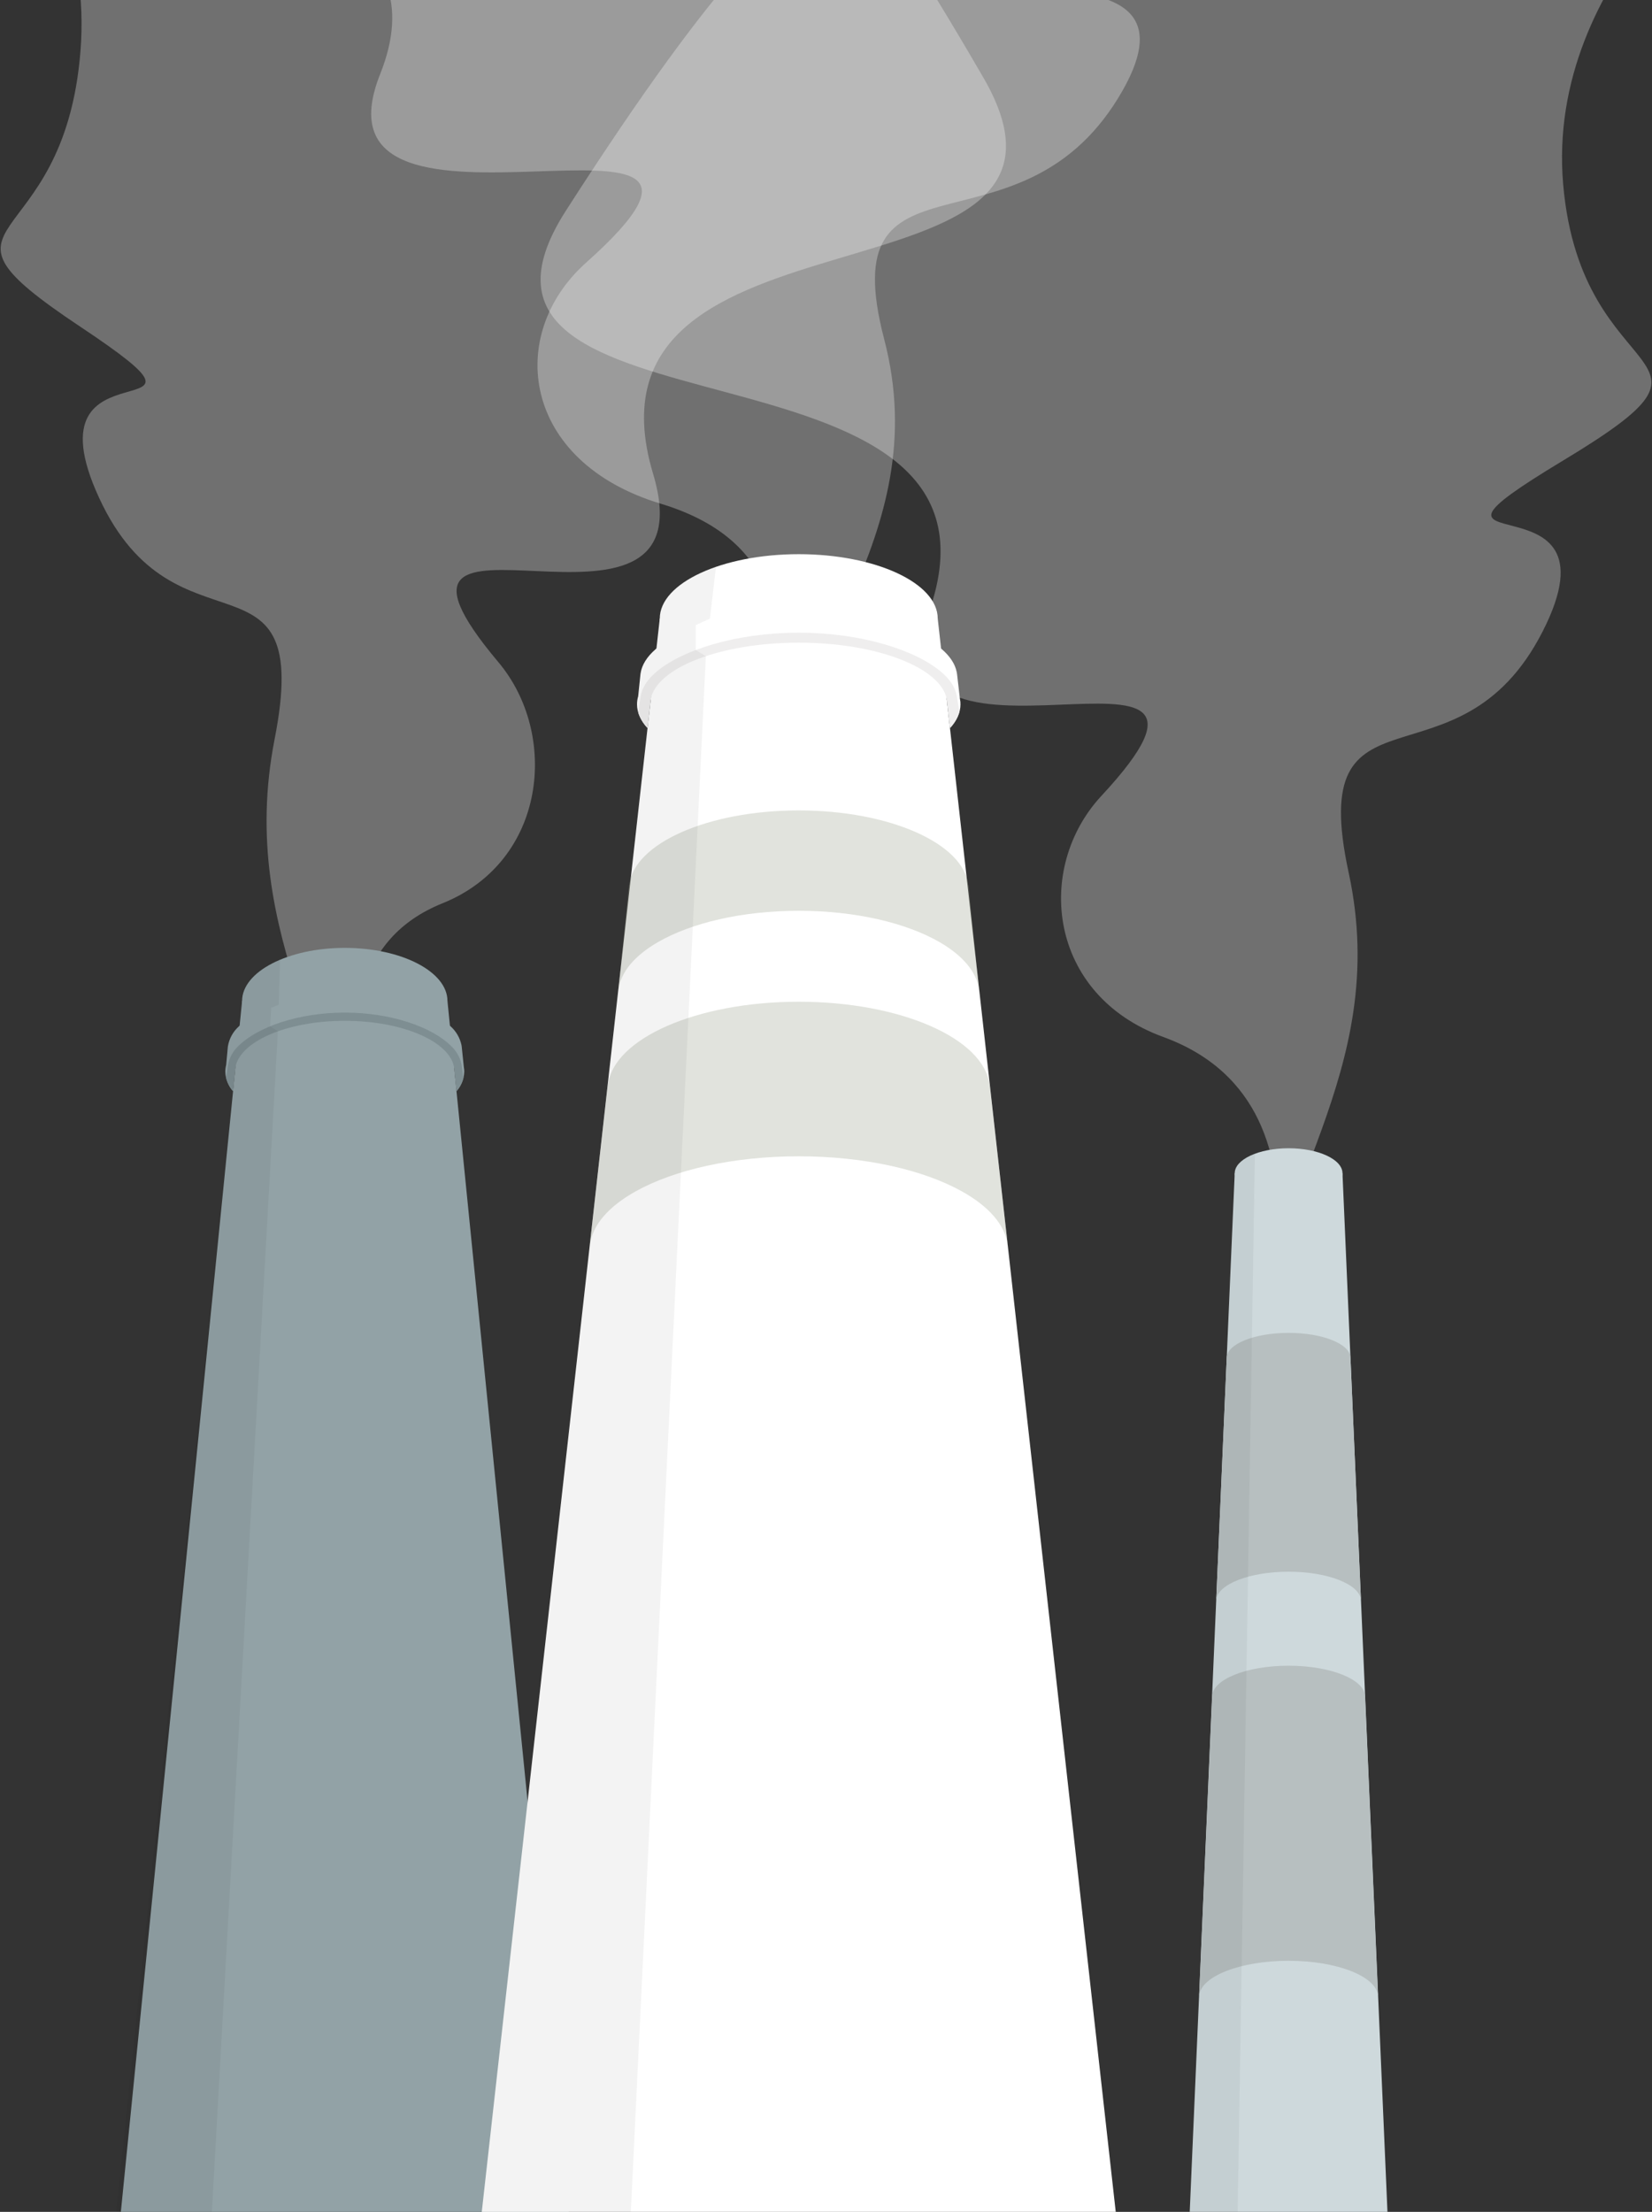 <svg width="496" height="664" viewBox="0 0 496 664" fill="none" xmlns="http://www.w3.org/2000/svg">
<rect x="0" y="0" width="496" height="664" fill="#333333" stroke="none"/>
<g clip-path="url(#clip0_73_796)">
<path opacity="0.3" d="M374.005 413.556C374.005 413.556 407.855 332.623 349.249 311.295C314.665 298.709 310.568 260.565 330.692 238.916C385.45 180.008 259.058 243.754 279.385 182.329C307.875 96.24 123.416 135.795 169.843 63.353C264.013 -83.582 256.461 -11.778 256.461 -11.778L525 -49.941C525 -49.941 463.869 -7.83 469.328 55.337C474.786 118.504 526.092 104.028 469.328 138.244C412.563 172.459 488.661 139.56 463.166 189.567C437.671 239.574 391.822 201.411 404.922 261.946C418.021 322.481 378.88 359.055 378.723 406.704C378.566 454.352 374.005 413.556 374.005 413.556Z" fill="white"/>
<path d="M403.068 352.213H386.891H370.714L345.164 942.029H386.891H428.618L403.068 352.213Z" fill="#CED9DC"/>
<path d="M386.892 359.719C395.826 359.719 403.069 356.358 403.069 352.213C403.069 348.067 395.826 344.706 386.892 344.706C377.957 344.706 370.715 348.067 370.715 352.213C370.715 356.358 377.957 359.719 386.892 359.719Z" fill="#CED9DC"/>
<path d="M408.611 480.327C408.234 475.607 398.658 471.826 386.889 471.826C375.147 471.826 365.578 475.593 365.16 480.292L368.311 407.639C368.311 403.495 376.627 400.131 386.889 400.131C397.048 400.131 405.302 403.426 405.46 407.516C405.465 407.557 405.468 407.598 405.467 407.639V407.667L408.611 480.327Z" fill="#B7BFC0"/>
<path d="M413.73 599.132C413.265 593.301 401.432 588.629 386.892 588.629C372.385 588.629 360.561 593.284 360.045 599.09L363.938 509.324C363.938 504.203 374.213 500.047 386.892 500.047C399.443 500.047 409.642 504.119 409.837 509.171C409.844 509.222 409.847 509.273 409.845 509.324V509.357L413.73 599.132Z" fill="#B7BFC0"/>
<path opacity="0.05" fill-rule="evenodd" clip-rule="evenodd" d="M376.775 346.355L371.191 688.84H356.133L370.714 352.231L370.714 352.213C370.714 349.843 373.08 347.73 376.775 346.355Z" fill="black"/>
<path opacity="0.3" d="M124.945 375.136C124.945 375.136 79.807 292.502 132.849 271.173C164.149 258.587 167.857 220.443 149.644 198.794C100.085 139.887 214.476 203.632 196.079 142.207C170.294 56.119 337.239 95.673 295.22 23.231C209.992 -123.704 216.826 -51.9 216.826 -51.9L-26.215 -90.063C-26.215 -90.063 29.112 -47.952 24.172 15.215C19.232 78.382 -27.203 63.907 24.172 98.122C75.546 132.337 6.674 99.438 29.748 149.445C52.823 199.452 94.318 161.289 82.462 221.824C70.606 282.359 106.031 318.933 106.173 366.582C106.315 414.23 124.945 375.136 124.945 375.136Z" fill="white"/>
<path d="M134.345 300.497H103.518H72.692L24.004 786.658H103.518H183.033L134.345 300.497Z" fill="#92A2A6"/>
<path d="M103.518 316.437C120.543 316.437 134.345 309.3 134.345 300.496C134.345 291.693 120.543 284.556 103.518 284.556C86.493 284.556 72.691 291.693 72.691 300.496C72.691 309.3 86.493 316.437 103.518 316.437Z" fill="#92A2A6"/>
<path d="M139.365 321.234C139.375 321.389 139.391 321.539 139.391 321.695C139.333 323.857 138.516 325.931 137.083 327.551L136.464 321.361C136.456 321.119 136.431 320.879 136.392 320.641V320.635C135.22 312.711 120.948 306.45 103.517 306.45C86.085 306.45 71.813 312.711 70.642 320.635C70.602 320.875 70.578 321.117 70.569 321.361L69.95 327.551C68.517 325.931 67.7 323.857 67.643 321.695C67.645 321.028 67.732 320.364 67.901 319.719L68.417 314.126H68.422C68.803 311.804 69.967 309.683 71.72 308.114C77.352 302.608 89.472 298.801 103.517 298.801C117.567 298.801 129.681 302.614 135.313 308.125C136.938 309.59 138.065 311.524 138.539 313.66H138.544L138.611 314.097C138.616 314.149 138.627 314.201 138.632 314.253L139.256 320.284C139.293 320.508 139.329 320.733 139.349 320.957L139.391 321.234L139.365 321.234Z" fill="#92A2A6"/>
<path d="M139.154 323.601C138.768 325.056 138.061 326.406 137.084 327.551L136.465 321.36C136.456 321.119 136.432 320.879 136.392 320.641V320.635C135.22 312.71 120.948 306.45 103.517 306.45C86.086 306.45 71.814 312.71 70.642 320.635C70.603 320.875 70.579 321.117 70.57 321.36L69.95 327.551C68.997 326.433 68.3 325.12 67.906 323.704L68.417 319.886H68.422C68.803 317.564 69.967 315.443 71.721 313.874C77.352 308.368 89.472 303.985 103.517 303.985C117.567 303.985 129.682 308.374 135.313 313.885C136.938 315.35 138.066 317.284 138.54 319.42H138.545L138.612 319.857C138.617 319.909 138.627 319.961 138.632 320.013L139.154 323.601Z" fill="#7E8E92"/>
<path opacity="0.05" d="M83.692 301.631L84.073 288.138C77.53 291.05 72.797 295.023 72.797 300.271L72.025 307.679C71.946 307.75 71.864 307.82 71.787 307.892C69.831 309.736 68.627 311.764 68.353 313.907H68.348L67.811 319.503C67.635 320.147 67.545 320.811 67.542 321.479C67.608 323.658 68.461 325.74 69.944 327.339L70.589 321.145C70.598 320.902 70.623 320.659 70.664 320.419C70.68 320.313 70.709 320.208 70.73 320.103L22.111 786.657H56.754L83.434 309.581L81.094 308.059L81.455 302.542L83.692 301.631Z" fill="black"/>
<path opacity="0.3" d="M208.89 255.17C208.89 255.17 269.014 172.536 198.362 151.208C156.67 138.622 151.731 100.478 175.99 78.829C242.003 19.921 89.634 83.666 114.139 22.242C148.484 -63.847 -73.886 -24.292 -17.916 -96.734C95.608 -243.669 86.504 -171.865 86.504 -171.865L410.235 -210.029C410.235 -210.029 336.54 -167.917 343.12 -104.75C349.7 -41.583 411.551 -56.059 343.12 -21.844C274.689 12.372 366.427 -20.528 335.692 29.48C304.957 79.487 249.685 41.323 265.477 101.858C281.269 162.394 234.083 198.968 233.894 246.616C233.705 294.265 208.89 255.17 208.89 255.17Z" fill="white"/>
<path d="M281.546 185.704H239.82H198.092L132.189 775.521H239.82H347.45L281.546 185.704Z" fill="white"/>
<path opacity="0.3" d="M293.987 297.231L293.932 297.238C293.332 291.8 289.007 286.82 282.104 282.832C272.179 277.09 256.923 273.419 239.818 273.419C222.713 273.419 207.457 277.09 197.531 282.832C190.628 286.82 186.303 291.8 185.702 297.238L185.648 297.231L188.867 265.684L188.928 265.691C190.291 253.215 212.551 243.289 239.818 243.289C267.084 243.289 289.344 253.215 290.707 265.691L290.768 265.684L293.987 297.231Z" fill="#9BA08C"/>
<path opacity="0.3" d="M302.566 373.757L302.503 373.764C301.808 367.681 296.798 362.111 288.802 357.65C277.306 351.228 259.635 347.122 239.822 347.122C220.009 347.122 202.338 351.228 190.842 357.65C182.846 362.111 177.836 367.681 177.141 373.764L177.078 373.757L182.464 325.771L182.532 325.779C184.067 311.824 209.126 300.721 239.822 300.721C270.518 300.721 295.577 311.824 297.112 325.779L297.18 325.771L302.566 373.757Z" fill="#9BA08C"/>
<path d="M239.821 205.043C262.866 205.043 281.547 196.385 281.547 185.704C281.547 175.024 262.866 166.365 239.821 166.365C216.775 166.365 198.094 175.024 198.094 185.704C198.094 196.385 216.775 205.043 239.821 205.043Z" fill="white"/>
<path d="M288.342 210.863C288.356 211.052 288.378 211.233 288.378 211.422C288.378 213.923 287.274 216.32 285.254 218.528L284.416 211.017C284.405 210.724 284.372 210.432 284.318 210.143V210.136C282.732 200.522 263.413 192.928 239.819 192.928C216.224 192.928 196.905 200.522 195.319 210.136C195.266 210.427 195.233 210.721 195.221 211.017L194.383 218.528C192.364 216.32 191.26 213.923 191.26 211.422C191.264 210.611 191.381 209.804 191.609 209.025L192.308 202.24H192.315C192.671 199.641 194.236 197.181 196.779 194.945C204.402 188.266 220.807 183.648 239.819 183.648C258.837 183.648 275.235 188.273 282.858 194.959C285.22 197.021 286.736 199.291 287.225 201.674H287.232L287.323 202.205C287.33 202.268 287.344 202.331 287.35 202.394L288.196 209.71C288.245 209.983 288.294 210.255 288.322 210.528L288.378 210.863L288.342 210.863Z" fill="white"/>
<path d="M288.058 213.735C287.517 215.532 286.557 217.175 285.256 218.528L284.417 211.017C284.406 210.724 284.373 210.432 284.319 210.143V210.136C282.733 200.522 263.415 192.928 239.82 192.928C216.225 192.928 196.906 200.522 195.32 210.136C195.267 210.427 195.234 210.721 195.223 211.017L194.384 218.528C193.114 217.206 192.168 215.609 191.617 213.86L192.309 209.228H192.316C192.672 206.629 194.237 204.17 196.781 201.934C204.403 195.254 220.809 189.937 239.82 189.937C258.838 189.937 275.237 195.261 282.859 201.948C285.221 204.009 286.737 206.28 287.226 208.662H287.233L287.324 209.193C287.331 209.256 287.345 209.319 287.352 209.382L288.058 213.735Z" fill="#EFEEEE"/>
<path opacity="0.05" d="M213.145 185.704L214.967 170.17C204.729 173.694 198.093 179.34 198.093 185.704L197.089 194.687C196.987 194.773 196.88 194.858 196.78 194.946C194.237 197.181 192.672 199.641 192.315 202.24H192.309L191.61 209.026C191.382 209.804 191.264 210.611 191.26 211.422C191.26 213.923 192.364 216.32 194.383 218.528L195.222 211.017C195.234 210.721 195.267 210.427 195.32 210.136C195.341 210.008 195.378 209.881 195.406 209.753L132.189 775.521H184.023L211.924 196.994L208.882 195.148V187.655L213.145 185.704Z" fill="black"/>
</g>
<defs>
<clipPath id="clip0_73_796">
<rect width="496" height="664" fill="white"/>
</clipPath>
</defs>
</svg>
